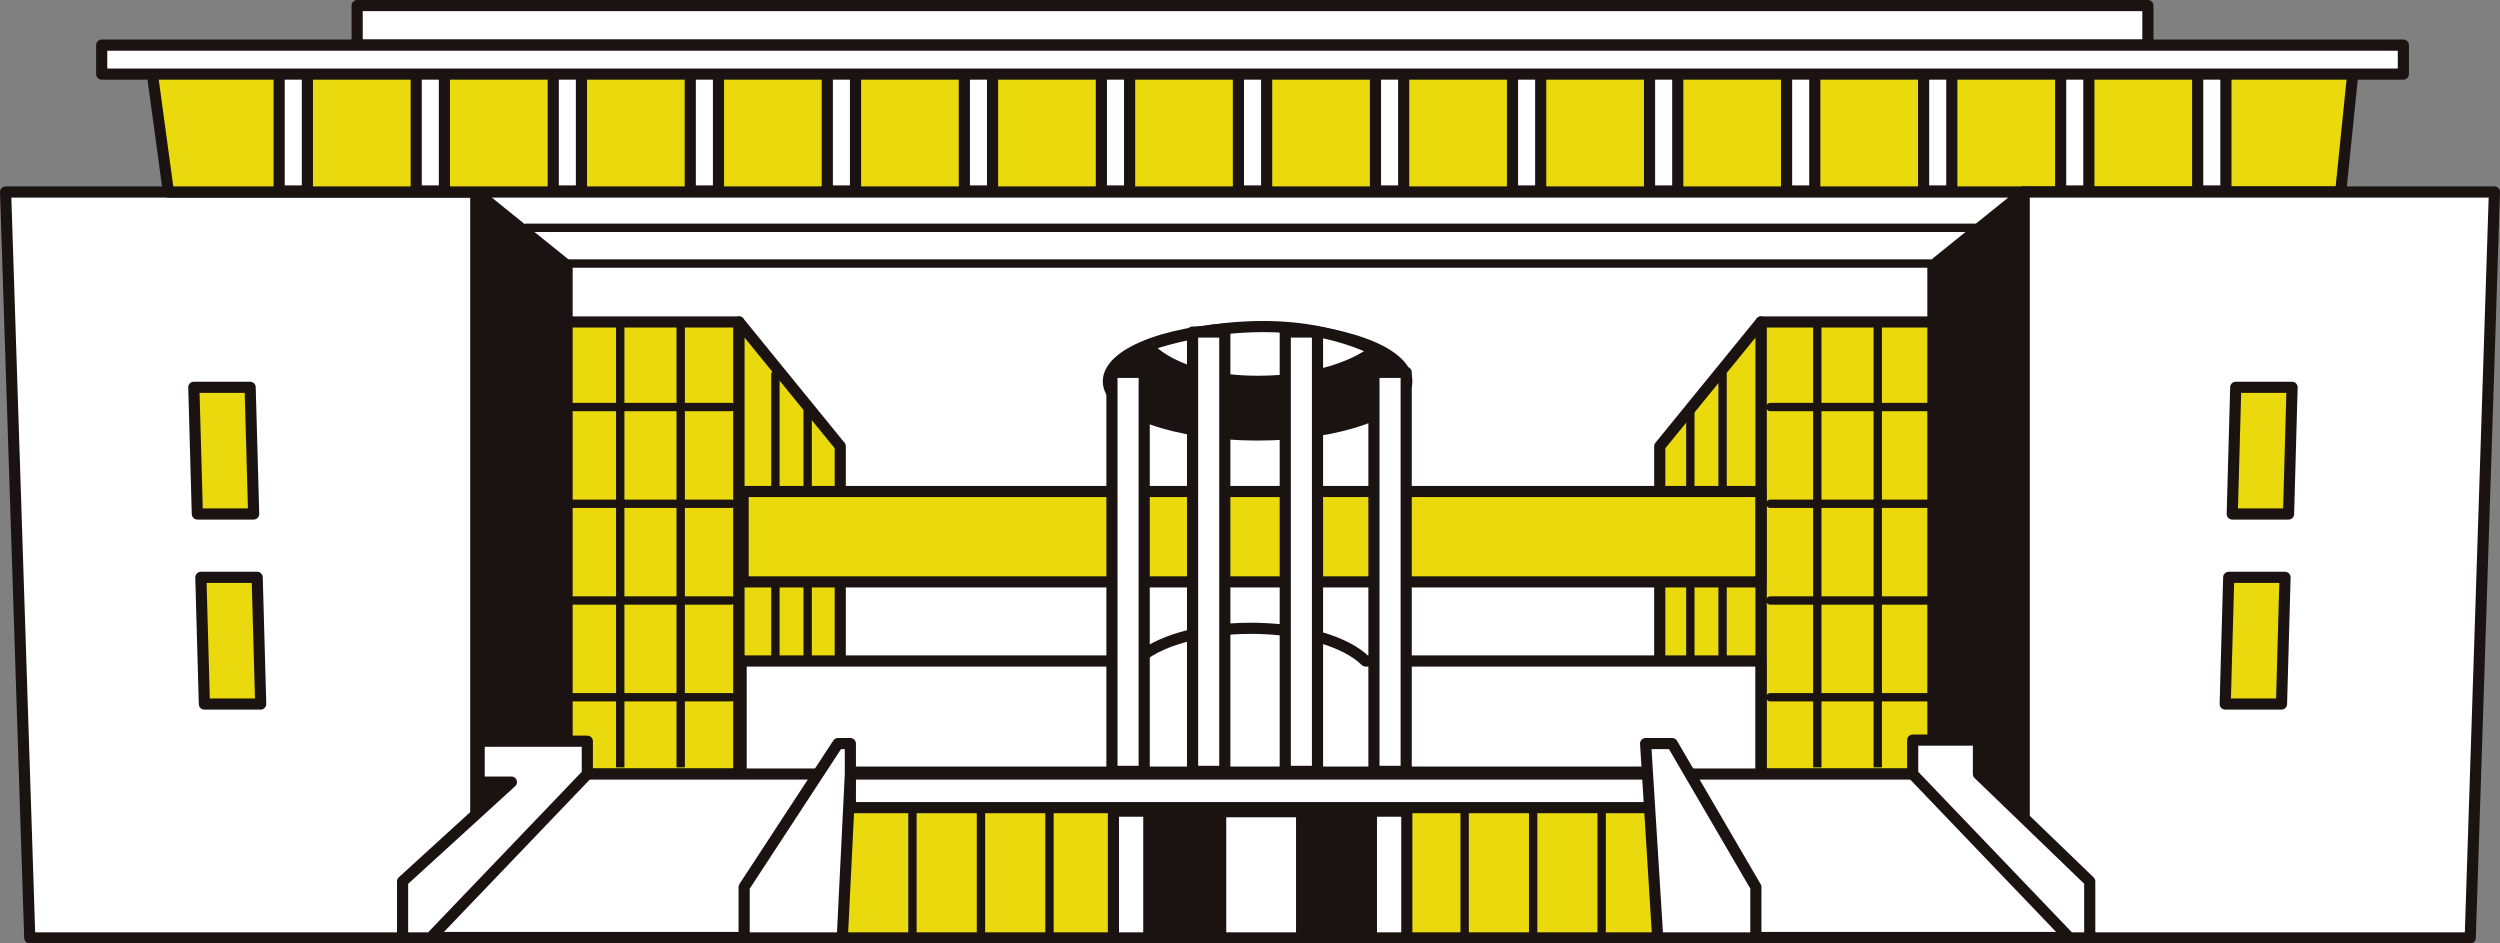 <svg id="グループ_183" data-name="グループ 183" xmlns="http://www.w3.org/2000/svg" xmlns:xlink="http://www.w3.org/1999/xlink" width="896.615" height="338.37" viewBox="0 0 896.615 338.37">
  <rect x="0" y="0" width="896.615" height="338.37" fill="#808080" stroke="none"/>
  <defs>
    <clipPath id="clip-path">
      <rect id="長方形_580" data-name="長方形 580" width="896.615" height="338.37" fill="none"/>
    </clipPath>
  </defs>
  <path id="パス_4053" data-name="パス 4053" d="M127.038,52.594V289.661H750.062V51.148Z" fill="#fff"/>
  <path id="パス_4054" data-name="パス 4054" d="M127.038,52.594V289.661H750.062V51.148Z" fill="none" stroke="#1b1311" stroke-linecap="round" stroke-linejoin="round" stroke-width="4"/>
  <path id="パス_4055" data-name="パス 4055" d="M170.726,336.37H10.673L2,68.863H170.726Z" fill="#fff"/>
  <g id="グループ_172" data-name="グループ 172">
    <g id="グループ_171" data-name="グループ 171" clip-path="url(#clip-path)">
      <path id="パス_4056" data-name="パス 4056" d="M170.726,336.37H10.673L2,68.863H170.726Z" fill="none" stroke="#1b1311" stroke-linecap="round" stroke-linejoin="round" stroke-width="4"/>
    </g>
  </g>
  <path id="パス_4057" data-name="パス 4057" d="M203.383,336.37H170.726V68.863l32.657,26.345Z" fill="#1b1311"/>
  <g id="グループ_174" data-name="グループ 174">
    <g id="グループ_173" data-name="グループ 173" clip-path="url(#clip-path)">
      <path id="パス_4058" data-name="パス 4058" d="M203.383,336.37H170.726V68.863l32.657,26.345Z" fill="none" stroke="#1b1311" stroke-linecap="round" stroke-linejoin="round" stroke-width="4"/>
    </g>
  </g>
  <path id="パス_4059" data-name="パス 4059" d="M839.479,68.863H60.4L54.613,26.319h789.2Z" fill="#ead90d"/>
  <path id="パス_4060" data-name="パス 4060" d="M839.479,68.863H60.4L54.613,26.319h789.2Z" fill="none" stroke="#1b1311" stroke-linecap="round" stroke-linejoin="round" stroke-width="4"/>
  <rect id="長方形_582" data-name="長方形 582" width="10.119" height="49.148" transform="translate(100.119 19.346)" fill="#fff"/>
  <rect id="長方形_583" data-name="長方形 583" width="10.119" height="49.148" transform="translate(100.119 19.346)" fill="none" stroke="#1b1311" stroke-linecap="round" stroke-linejoin="round" stroke-width="4"/>
  <rect id="長方形_584" data-name="長方形 584" width="10.119" height="49.148" transform="translate(149.267 19.346)" fill="#fff"/>
  <rect id="長方形_585" data-name="長方形 585" width="10.119" height="49.148" transform="translate(149.267 19.346)" fill="none" stroke="#1b1311" stroke-linecap="round" stroke-linejoin="round" stroke-width="4"/>
  <rect id="長方形_586" data-name="長方形 586" width="10.119" height="49.148" transform="translate(198.415 19.346)" fill="#fff"/>
  <rect id="長方形_587" data-name="長方形 587" width="10.119" height="49.148" transform="translate(198.415 19.346)" fill="none" stroke="#1b1311" stroke-linecap="round" stroke-linejoin="round" stroke-width="4"/>
  <rect id="長方形_588" data-name="長方形 588" width="10.119" height="49.148" transform="translate(247.563 19.346)" fill="#fff"/>
  <rect id="長方形_589" data-name="長方形 589" width="10.119" height="49.148" transform="translate(247.563 19.346)" fill="none" stroke="#1b1311" stroke-linecap="round" stroke-linejoin="round" stroke-width="4"/>
  <rect id="長方形_590" data-name="長方形 590" width="10.119" height="49.148" transform="translate(296.711 19.346)" fill="#fff"/>
  <rect id="長方形_591" data-name="長方形 591" width="10.119" height="49.148" transform="translate(296.711 19.346)" fill="none" stroke="#1b1311" stroke-linecap="round" stroke-linejoin="round" stroke-width="4"/>
  <rect id="長方形_592" data-name="長方形 592" width="10.119" height="49.148" transform="translate(345.859 19.346)" fill="#fff"/>
  <rect id="長方形_593" data-name="長方形 593" width="10.119" height="49.148" transform="translate(345.859 19.346)" fill="none" stroke="#1b1311" stroke-linecap="round" stroke-linejoin="round" stroke-width="4"/>
  <rect id="長方形_594" data-name="長方形 594" width="10.119" height="49.148" transform="translate(395.007 19.346)" fill="#fff"/>
  <rect id="長方形_595" data-name="長方形 595" width="10.119" height="49.148" transform="translate(395.007 19.346)" fill="none" stroke="#1b1311" stroke-linecap="round" stroke-linejoin="round" stroke-width="4"/>
  <rect id="長方形_596" data-name="長方形 596" width="10.119" height="49.148" transform="translate(444.155 19.346)" fill="#fff"/>
  <rect id="長方形_597" data-name="長方形 597" width="10.119" height="49.148" transform="translate(444.155 19.346)" fill="none" stroke="#1b1311" stroke-linecap="round" stroke-linejoin="round" stroke-width="4"/>
  <rect id="長方形_598" data-name="長方形 598" width="10.119" height="49.148" transform="translate(493.303 19.346)" fill="#fff"/>
  <rect id="長方形_599" data-name="長方形 599" width="10.119" height="49.148" transform="translate(493.303 19.346)" fill="none" stroke="#1b1311" stroke-linecap="round" stroke-linejoin="round" stroke-width="4"/>
  <rect id="長方形_600" data-name="長方形 600" width="10.119" height="49.148" transform="translate(542.451 19.346)" fill="#fff"/>
  <rect id="長方形_601" data-name="長方形 601" width="10.119" height="49.148" transform="translate(542.451 19.346)" fill="none" stroke="#1b1311" stroke-linecap="round" stroke-linejoin="round" stroke-width="4"/>
  <rect id="長方形_602" data-name="長方形 602" width="10.119" height="49.148" transform="translate(591.599 19.346)" fill="#fff"/>
  <rect id="長方形_603" data-name="長方形 603" width="10.119" height="49.148" transform="translate(591.599 19.346)" fill="none" stroke="#1b1311" stroke-linecap="round" stroke-linejoin="round" stroke-width="4"/>
  <rect id="長方形_604" data-name="長方形 604" width="10.119" height="49.148" transform="translate(640.747 19.346)" fill="#fff"/>
  <rect id="長方形_605" data-name="長方形 605" width="10.119" height="49.148" transform="translate(640.747 19.346)" fill="none" stroke="#1b1311" stroke-linecap="round" stroke-linejoin="round" stroke-width="4"/>
  <rect id="長方形_606" data-name="長方形 606" width="10.119" height="49.148" transform="translate(689.895 19.346)" fill="#fff"/>
  <rect id="長方形_607" data-name="長方形 607" width="10.119" height="49.148" transform="translate(689.895 19.346)" fill="none" stroke="#1b1311" stroke-linecap="round" stroke-linejoin="round" stroke-width="4"/>
  <rect id="長方形_608" data-name="長方形 608" width="10.119" height="49.148" transform="translate(739.043 19.346)" fill="#fff"/>
  <rect id="長方形_609" data-name="長方形 609" width="10.119" height="49.148" transform="translate(739.043 19.346)" fill="none" stroke="#1b1311" stroke-linecap="round" stroke-linejoin="round" stroke-width="4"/>
  <rect id="長方形_610" data-name="長方形 610" width="10.119" height="49.148" transform="translate(788.191 19.346)" fill="#fff"/>
  <rect id="長方形_611" data-name="長方形 611" width="10.119" height="49.148" transform="translate(788.191 19.346)" fill="none" stroke="#1b1311" stroke-linecap="round" stroke-linejoin="round" stroke-width="4"/>
  <rect id="長方形_612" data-name="長方形 612" width="642.247" height="14.186" transform="translate(128.091 2)" fill="#fff"/>
  <g id="グループ_176" data-name="グループ 176">
    <g id="グループ_175" data-name="グループ 175" clip-path="url(#clip-path)">
      <rect id="長方形_613" data-name="長方形 613" width="642.247" height="14.186" transform="translate(128.091 2)" fill="none" stroke="#1b1311" stroke-linecap="round" stroke-linejoin="round" stroke-width="4"/>
    </g>
  </g>
  <rect id="長方形_615" data-name="長方形 615" width="61.655" height="162.126" transform="translate(203.383 115.473)" fill="#ead90d"/>
  <rect id="長方形_616" data-name="長方形 616" width="61.655" height="162.126" transform="translate(203.383 115.473)" fill="none" stroke="#1b1311" stroke-linecap="round" stroke-linejoin="round" stroke-width="4"/>
  <path id="パス_4061" data-name="パス 4061" d="M265.038,115.474l36.315,44.585V277.6H265.038Z" fill="#ead90d"/>
  <path id="パス_4062" data-name="パス 4062" d="M265.038,115.474l36.315,44.585V277.6H265.038Z" fill="none" stroke="#1b1311" stroke-linecap="round" stroke-linejoin="round" stroke-width="4"/>
  <line id="線_124" data-name="線 124" y2="101.187" transform="translate(278.096 134.266)" fill="none" stroke="#1b1311" stroke-linecap="round" stroke-linejoin="round" stroke-width="3"/>
  <line id="線_125" data-name="線 125" y2="101.187" transform="translate(289.661 147.276)" fill="none" stroke="#1b1311" stroke-linecap="round" stroke-linejoin="round" stroke-width="3"/>
  <path id="パス_4063" data-name="パス 4063" d="M725.889,336.37H885.942l8.673-267.507H725.889Z" fill="#fff"/>
  <g id="グループ_178" data-name="グループ 178">
    <g id="グループ_177" data-name="グループ 177" clip-path="url(#clip-path)">
      <path id="パス_4064" data-name="パス 4064" d="M725.889,336.37H885.942l8.673-267.507H725.889Z" fill="none" stroke="#1b1311" stroke-linecap="round" stroke-linejoin="round" stroke-width="4"/>
    </g>
  </g>
  <path id="パス_4065" data-name="パス 4065" d="M693.232,336.37h32.657V68.863L693.232,95.208Z" fill="#1b1311"/>
  <g id="グループ_180" data-name="グループ 180">
    <g id="グループ_179" data-name="グループ 179" clip-path="url(#clip-path)">
      <path id="パス_4066" data-name="パス 4066" d="M693.232,336.37h32.657V68.863L693.232,95.208Z" fill="none" stroke="#1b1311" stroke-linecap="round" stroke-linejoin="round" stroke-width="4"/>
    </g>
  </g>
  <rect id="長方形_619" data-name="長方形 619" width="61.655" height="162.126" transform="translate(631.577 115.473)" fill="#ead90d"/>
  <rect id="長方形_620" data-name="長方形 620" width="61.655" height="162.126" transform="translate(631.577 115.473)" fill="none" stroke="#1b1311" stroke-linecap="round" stroke-linejoin="round" stroke-width="4"/>
  <path id="パス_4067" data-name="パス 4067" d="M631.577,115.474l-36.315,44.585V277.6h36.315Z" fill="#ead90d"/>
  <path id="パス_4068" data-name="パス 4068" d="M631.577,115.474l-36.315,44.585V277.6h36.315Z" fill="none" stroke="#1b1311" stroke-linecap="round" stroke-linejoin="round" stroke-width="4"/>
  <line id="線_126" data-name="線 126" y2="101.187" transform="translate(617.796 134.266)" fill="none" stroke="#1b1311" stroke-linecap="round" stroke-linejoin="round" stroke-width="3"/>
  <line id="線_127" data-name="線 127" y2="101.187" transform="translate(606.232 147.276)" fill="none" stroke="#1b1311" stroke-linecap="round" stroke-linejoin="round" stroke-width="3"/>
  <rect id="長方形_621" data-name="長方形 621" width="365.016" height="32.425" transform="translate(266.513 176.271)" fill="#ead90d"/>
  <rect id="長方形_622" data-name="長方形 622" width="365.016" height="32.425" transform="translate(266.513 176.271)" fill="none" stroke="#1b1311" stroke-linecap="round" stroke-linejoin="round" stroke-width="4"/>
  <g id="グループ_182" data-name="グループ 182">
    <g id="グループ_181" data-name="グループ 181" clip-path="url(#clip-path)">
      <path id="パス_4069" data-name="パス 4069" d="M489.767,237.068c-6.9-6.9-22.7-11.734-41.1-11.734s-34.2,4.83-41.1,11.734H265.81v54.717H631.529V237.068Z" fill="#fff"/>
      <path id="パス_4070" data-name="パス 4070" d="M489.767,237.068c-6.9-6.9-22.7-11.734-41.1-11.734s-34.2,4.83-41.1,11.734H265.81v54.717H631.529V237.068Z" fill="none" stroke="#1b1311" stroke-linecap="round" stroke-linejoin="round" stroke-width="4"/>
      <path id="パス_4071" data-name="パス 4071" d="M504.549,136.753c0,10.633-23.962,19.252-53.521,19.252s-53.52-8.619-53.52-19.252S421.47,117.5,451.028,117.5s53.521,8.619,53.521,19.252" fill="#1b1311"/>
      <path id="パス_4072" data-name="パス 4072" d="M504.549,136.753c0,10.633-23.962,19.252-53.521,19.252s-53.52-8.619-53.52-19.252S421.47,117.5,451.028,117.5,504.549,126.12,504.549,136.753Z" fill="none" stroke="#1b1311" stroke-linecap="round" stroke-linejoin="round" stroke-width="4"/>
      <path id="パス_4073" data-name="パス 4073" d="M595.671,336.37H300.645l4.336-59.45H591.334Z" fill="#ead90d"/>
      <path id="パス_4074" data-name="パス 4074" d="M595.671,336.37H300.645l4.336-59.45H591.334Z" fill="none" stroke="#1b1311" stroke-linecap="round" stroke-linejoin="round" stroke-width="4"/>
      <rect id="長方形_623" data-name="長方形 623" width="287.518" height="12.061" transform="translate(304.981 277.6)" fill="#fff"/>
      <rect id="長方形_624" data-name="長方形 624" width="287.518" height="12.061" transform="translate(304.981 277.6)" fill="none" stroke="#1b1311" stroke-linecap="round" stroke-linejoin="round" stroke-width="4"/>
      <rect id="長方形_625" data-name="長方形 625" width="81.642" height="45.845" transform="translate(410.576 290.525)" fill="#1b1311"/>
      <rect id="長方形_626" data-name="長方形 626" width="81.642" height="45.845" transform="translate(410.576 290.525)" fill="none" stroke="#1b1311" stroke-linecap="round" stroke-linejoin="round" stroke-width="4"/>
      <rect id="長方形_627" data-name="長方形 627" width="12.7" height="45.449" transform="translate(399.322 290.921)" fill="#fff"/>
      <rect id="長方形_628" data-name="長方形 628" width="12.7" height="45.449" transform="translate(399.322 290.921)" fill="none" stroke="#1b1311" stroke-linecap="round" stroke-linejoin="round" stroke-width="4"/>
      <rect id="長方形_629" data-name="長方形 629" width="12.7" height="45.449" transform="translate(491.85 290.921)" fill="#fff"/>
      <rect id="長方形_630" data-name="長方形 630" width="12.7" height="45.449" transform="translate(491.85 290.921)" fill="none" stroke="#1b1311" stroke-linecap="round" stroke-linejoin="round" stroke-width="4"/>
      <rect id="長方形_631" data-name="長方形 631" width="29.028" height="45.264" transform="translate(437.791 291.106)" fill="#fff"/>
      <rect id="長方形_632" data-name="長方形 632" width="29.028" height="45.264" transform="translate(437.791 291.106)" fill="none" stroke="#1b1311" stroke-linecap="round" stroke-linejoin="round" stroke-width="4"/>
      <path id="パス_4075" data-name="パス 4075" d="M493.19,125.539s-12.225,11.213-42.161,11.213-39.572-12.735-39.572-12.735,43.716-16.494,81.733,1.522" fill="#fff"/>
      <path id="パス_4076" data-name="パス 4076" d="M493.19,125.539s-12.225,11.213-42.161,11.213-39.572-12.735-39.572-12.735S455.173,107.523,493.19,125.539Z" fill="none" stroke="#1b1311" stroke-linecap="round" stroke-linejoin="round" stroke-width="4"/>
      <path id="パス_4077" data-name="パス 4077" d="M304.981,277.6h-101.6l-57.158,58.627H270.51Z" fill="#fff"/>
      <path id="パス_4078" data-name="パス 4078" d="M304.981,277.6h-101.6l-57.158,58.627H270.51Z" fill="none" stroke="#1b1311" stroke-linecap="round" stroke-linejoin="round" stroke-width="4"/>
      <path id="パス_4079" data-name="パス 4079" d="M304.981,277.6,302.09,336.37H266.882V318.13l33.656-51.449h4.443Z" fill="#fff"/>
      <path id="パス_4080" data-name="パス 4080" d="M304.981,277.6,302.09,336.37H266.882V318.13l33.656-51.449h4.443Z" fill="none" stroke="#1b1311" stroke-linecap="round" stroke-linejoin="round" stroke-width="4"/>
      <path id="パス_4081" data-name="パス 4081" d="M591.634,277.6h101.6l57.157,58.627H626.1Z" fill="#fff"/>
      <path id="パス_4082" data-name="パス 4082" d="M591.634,277.6h101.6l57.157,58.627H626.1Z" fill="none" stroke="#1b1311" stroke-linecap="round" stroke-linejoin="round" stroke-width="4"/>
      <path id="パス_4083" data-name="パス 4083" d="M594.525,336.37h35.208V318.131l-30.006-51.449h-9.539Z" fill="#fff"/>
      <path id="パス_4084" data-name="パス 4084" d="M594.525,336.37h35.208V318.131l-30.006-51.449h-9.539Z" fill="none" stroke="#1b1311" stroke-linecap="round" stroke-linejoin="round" stroke-width="4"/>
      <path id="パス_4085" data-name="パス 4085" d="M709.561,277.6V265.44H685.975v12.17l56.243,58.76h7.257V316.1Z" fill="#fff"/>
      <path id="パス_4086" data-name="パス 4086" d="M709.561,277.6V265.44H685.975v12.17l56.243,58.76h7.257V316.1Z" fill="none" stroke="#1b1311" stroke-linecap="round" stroke-linejoin="round" stroke-width="4"/>
      <rect id="長方形_633" data-name="長方形 633" width="825.488" height="10.388" transform="translate(36.47 16.186)" fill="#fff"/>
      <rect id="長方形_634" data-name="長方形 634" width="825.488" height="10.388" transform="translate(36.47 16.186)" fill="none" stroke="#1b1311" stroke-linecap="round" stroke-linejoin="round" stroke-width="4"/>
      <path id="パス_4087" data-name="パス 4087" d="M210.64,265.831H171.85v14.659h11.564L144.385,316.1V336.37H154.4l56.242-58.759V265.831Z" fill="#fff"/>
      <path id="パス_4088" data-name="パス 4088" d="M210.64,265.831H171.85v14.659h11.564L144.385,316.1V336.37H154.4l56.242-58.759V265.831Z" fill="none" stroke="#1b1311" stroke-linecap="round" stroke-linejoin="round" stroke-width="4"/>
      <line id="線_128" data-name="線 128" x2="522.02" transform="translate(188.681 81.699)" fill="none" stroke="#1b1311" stroke-linecap="round" stroke-linejoin="round" stroke-width="3"/>
      <rect id="長方形_635" data-name="長方形 635" width="11.564" height="143.108" transform="translate(398.798 133.543)" fill="#fff"/>
      <rect id="長方形_636" data-name="長方形 636" width="11.564" height="143.108" transform="translate(398.798 133.543)" fill="none" stroke="#1b1311" stroke-linecap="round" stroke-linejoin="round" stroke-width="4"/>
      <rect id="長方形_637" data-name="長方形 637" width="11.564" height="157.563" transform="translate(427.709 119.088)" fill="#fff"/>
      <rect id="長方形_638" data-name="長方形 638" width="11.564" height="157.563" transform="translate(427.709 119.088)" fill="none" stroke="#1b1311" stroke-linecap="round" stroke-linejoin="round" stroke-width="4"/>
      <rect id="長方形_639" data-name="長方形 639" width="11.564" height="157.563" transform="translate(460.956 119.088)" fill="#fff"/>
      <rect id="長方形_640" data-name="長方形 640" width="11.564" height="157.563" transform="translate(460.956 119.088)" fill="none" stroke="#1b1311" stroke-linecap="round" stroke-linejoin="round" stroke-width="4"/>
      <rect id="長方形_641" data-name="長方形 641" width="11.564" height="143.108" transform="translate(492.758 133.543)" fill="#fff"/>
      <rect id="長方形_642" data-name="長方形 642" width="11.564" height="143.108" transform="translate(492.758 133.543)" fill="none" stroke="#1b1311" stroke-linecap="round" stroke-linejoin="round" stroke-width="4"/>
      <path id="パス_4089" data-name="パス 4089" d="M90.971,184.341H70.776L69.513,138.9h20.2Z" fill="#ead90d"/>
      <path id="パス_4090" data-name="パス 4090" d="M90.971,184.341H70.776L69.513,138.9h20.2Z" fill="none" stroke="#1b1311" stroke-linecap="round" stroke-linejoin="round" stroke-width="4"/>
      <path id="パス_4091" data-name="パス 4091" d="M93.5,252.5H73.3l-1.263-45.44h20.2Z" fill="#ead90d"/>
      <path id="パス_4092" data-name="パス 4092" d="M93.5,252.5H73.3l-1.263-45.44h20.2Z" fill="none" stroke="#1b1311" stroke-linecap="round" stroke-linejoin="round" stroke-width="4"/>
      <path id="パス_4093" data-name="パス 4093" d="M800.585,184.341H820.78l1.263-45.44h-20.2Z" fill="#ead90d"/>
      <path id="パス_4094" data-name="パス 4094" d="M800.585,184.341H820.78l1.263-45.44h-20.2Z" fill="none" stroke="#1b1311" stroke-linecap="round" stroke-linejoin="round" stroke-width="4"/>
      <path id="パス_4095" data-name="パス 4095" d="M798.06,252.5h20.195l1.263-45.44h-20.2Z" fill="#ead90d"/>
      <path id="パス_4096" data-name="パス 4096" d="M798.06,252.5h20.195l1.263-45.44h-20.2Z" fill="none" stroke="#1b1311" stroke-linecap="round" stroke-linejoin="round" stroke-width="4"/>
      <line id="線_129" data-name="線 129" x2="56.709" transform="translate(205.579 145.979)" fill="none" stroke="#1b1311" stroke-linecap="round" stroke-linejoin="round" stroke-width="3"/>
      <line id="線_130" data-name="線 130" x2="56.709" transform="translate(205.579 180.671)" fill="none" stroke="#1b1311" stroke-linecap="round" stroke-linejoin="round" stroke-width="3"/>
      <line id="線_131" data-name="線 131" x2="56.709" transform="translate(205.579 215.364)" fill="none" stroke="#1b1311" stroke-linecap="round" stroke-linejoin="round" stroke-width="3"/>
      <line id="線_132" data-name="線 132" x2="56.709" transform="translate(205.579 250.057)" fill="none" stroke="#1b1311" stroke-linecap="round" stroke-linejoin="round" stroke-width="3"/>
      <line id="線_133" data-name="線 133" y2="159.008" transform="translate(222.443 116.197)" fill="none" stroke="#1b1311" stroke-miterlimit="10" stroke-width="3"/>
      <line id="線_134" data-name="線 134" y2="159.008" transform="translate(244.126 116.197)" fill="none" stroke="#1b1311" stroke-miterlimit="10" stroke-width="3"/>
      <line id="線_135" data-name="線 135" x2="56.709" transform="translate(634.902 145.979)" fill="none" stroke="#1b1311" stroke-linecap="round" stroke-linejoin="round" stroke-width="3"/>
      <line id="線_136" data-name="線 136" x2="56.709" transform="translate(634.902 180.671)" fill="none" stroke="#1b1311" stroke-linecap="round" stroke-linejoin="round" stroke-width="3"/>
      <line id="線_137" data-name="線 137" x2="56.709" transform="translate(634.902 215.364)" fill="none" stroke="#1b1311" stroke-linecap="round" stroke-linejoin="round" stroke-width="3"/>
      <line id="線_138" data-name="線 138" x2="56.709" transform="translate(634.902 250.057)" fill="none" stroke="#1b1311" stroke-linecap="round" stroke-linejoin="round" stroke-width="3"/>
      <line id="線_139" data-name="線 139" y2="159.008" transform="translate(651.766 116.197)" fill="none" stroke="#1b1311" stroke-miterlimit="10" stroke-width="3"/>
      <line id="線_140" data-name="線 140" y2="159.008" transform="translate(673.449 116.197)" fill="none" stroke="#1b1311" stroke-miterlimit="10" stroke-width="3"/>
      <line id="線_141" data-name="線 141" y2="44.811" transform="translate(327.244 290.383)" fill="none" stroke="#1b1311" stroke-linecap="round" stroke-linejoin="round" stroke-width="3"/>
      <line id="線_142" data-name="線 142" y2="44.811" transform="translate(351.818 290.383)" fill="none" stroke="#1b1311" stroke-linecap="round" stroke-linejoin="round" stroke-width="3"/>
      <line id="線_143" data-name="線 143" y2="44.811" transform="translate(376.392 290.383)" fill="none" stroke="#1b1311" stroke-linecap="round" stroke-linejoin="round" stroke-width="3"/>
      <line id="線_144" data-name="線 144" y2="44.811" transform="translate(525.282 290.383)" fill="none" stroke="#1b1311" stroke-linecap="round" stroke-linejoin="round" stroke-width="3"/>
      <line id="線_145" data-name="線 145" y2="44.811" transform="translate(549.856 290.383)" fill="none" stroke="#1b1311" stroke-linecap="round" stroke-linejoin="round" stroke-width="3"/>
      <line id="線_146" data-name="線 146" y2="44.811" transform="translate(574.43 290.383)" fill="none" stroke="#1b1311" stroke-linecap="round" stroke-linejoin="round" stroke-width="3"/>
      <line id="線_147" data-name="線 147" x2="488.589" transform="translate(203.652 94.514)" fill="none" stroke="#1b1311" stroke-linecap="round" stroke-linejoin="round" stroke-width="3"/>
    </g>
  </g>
</svg>
